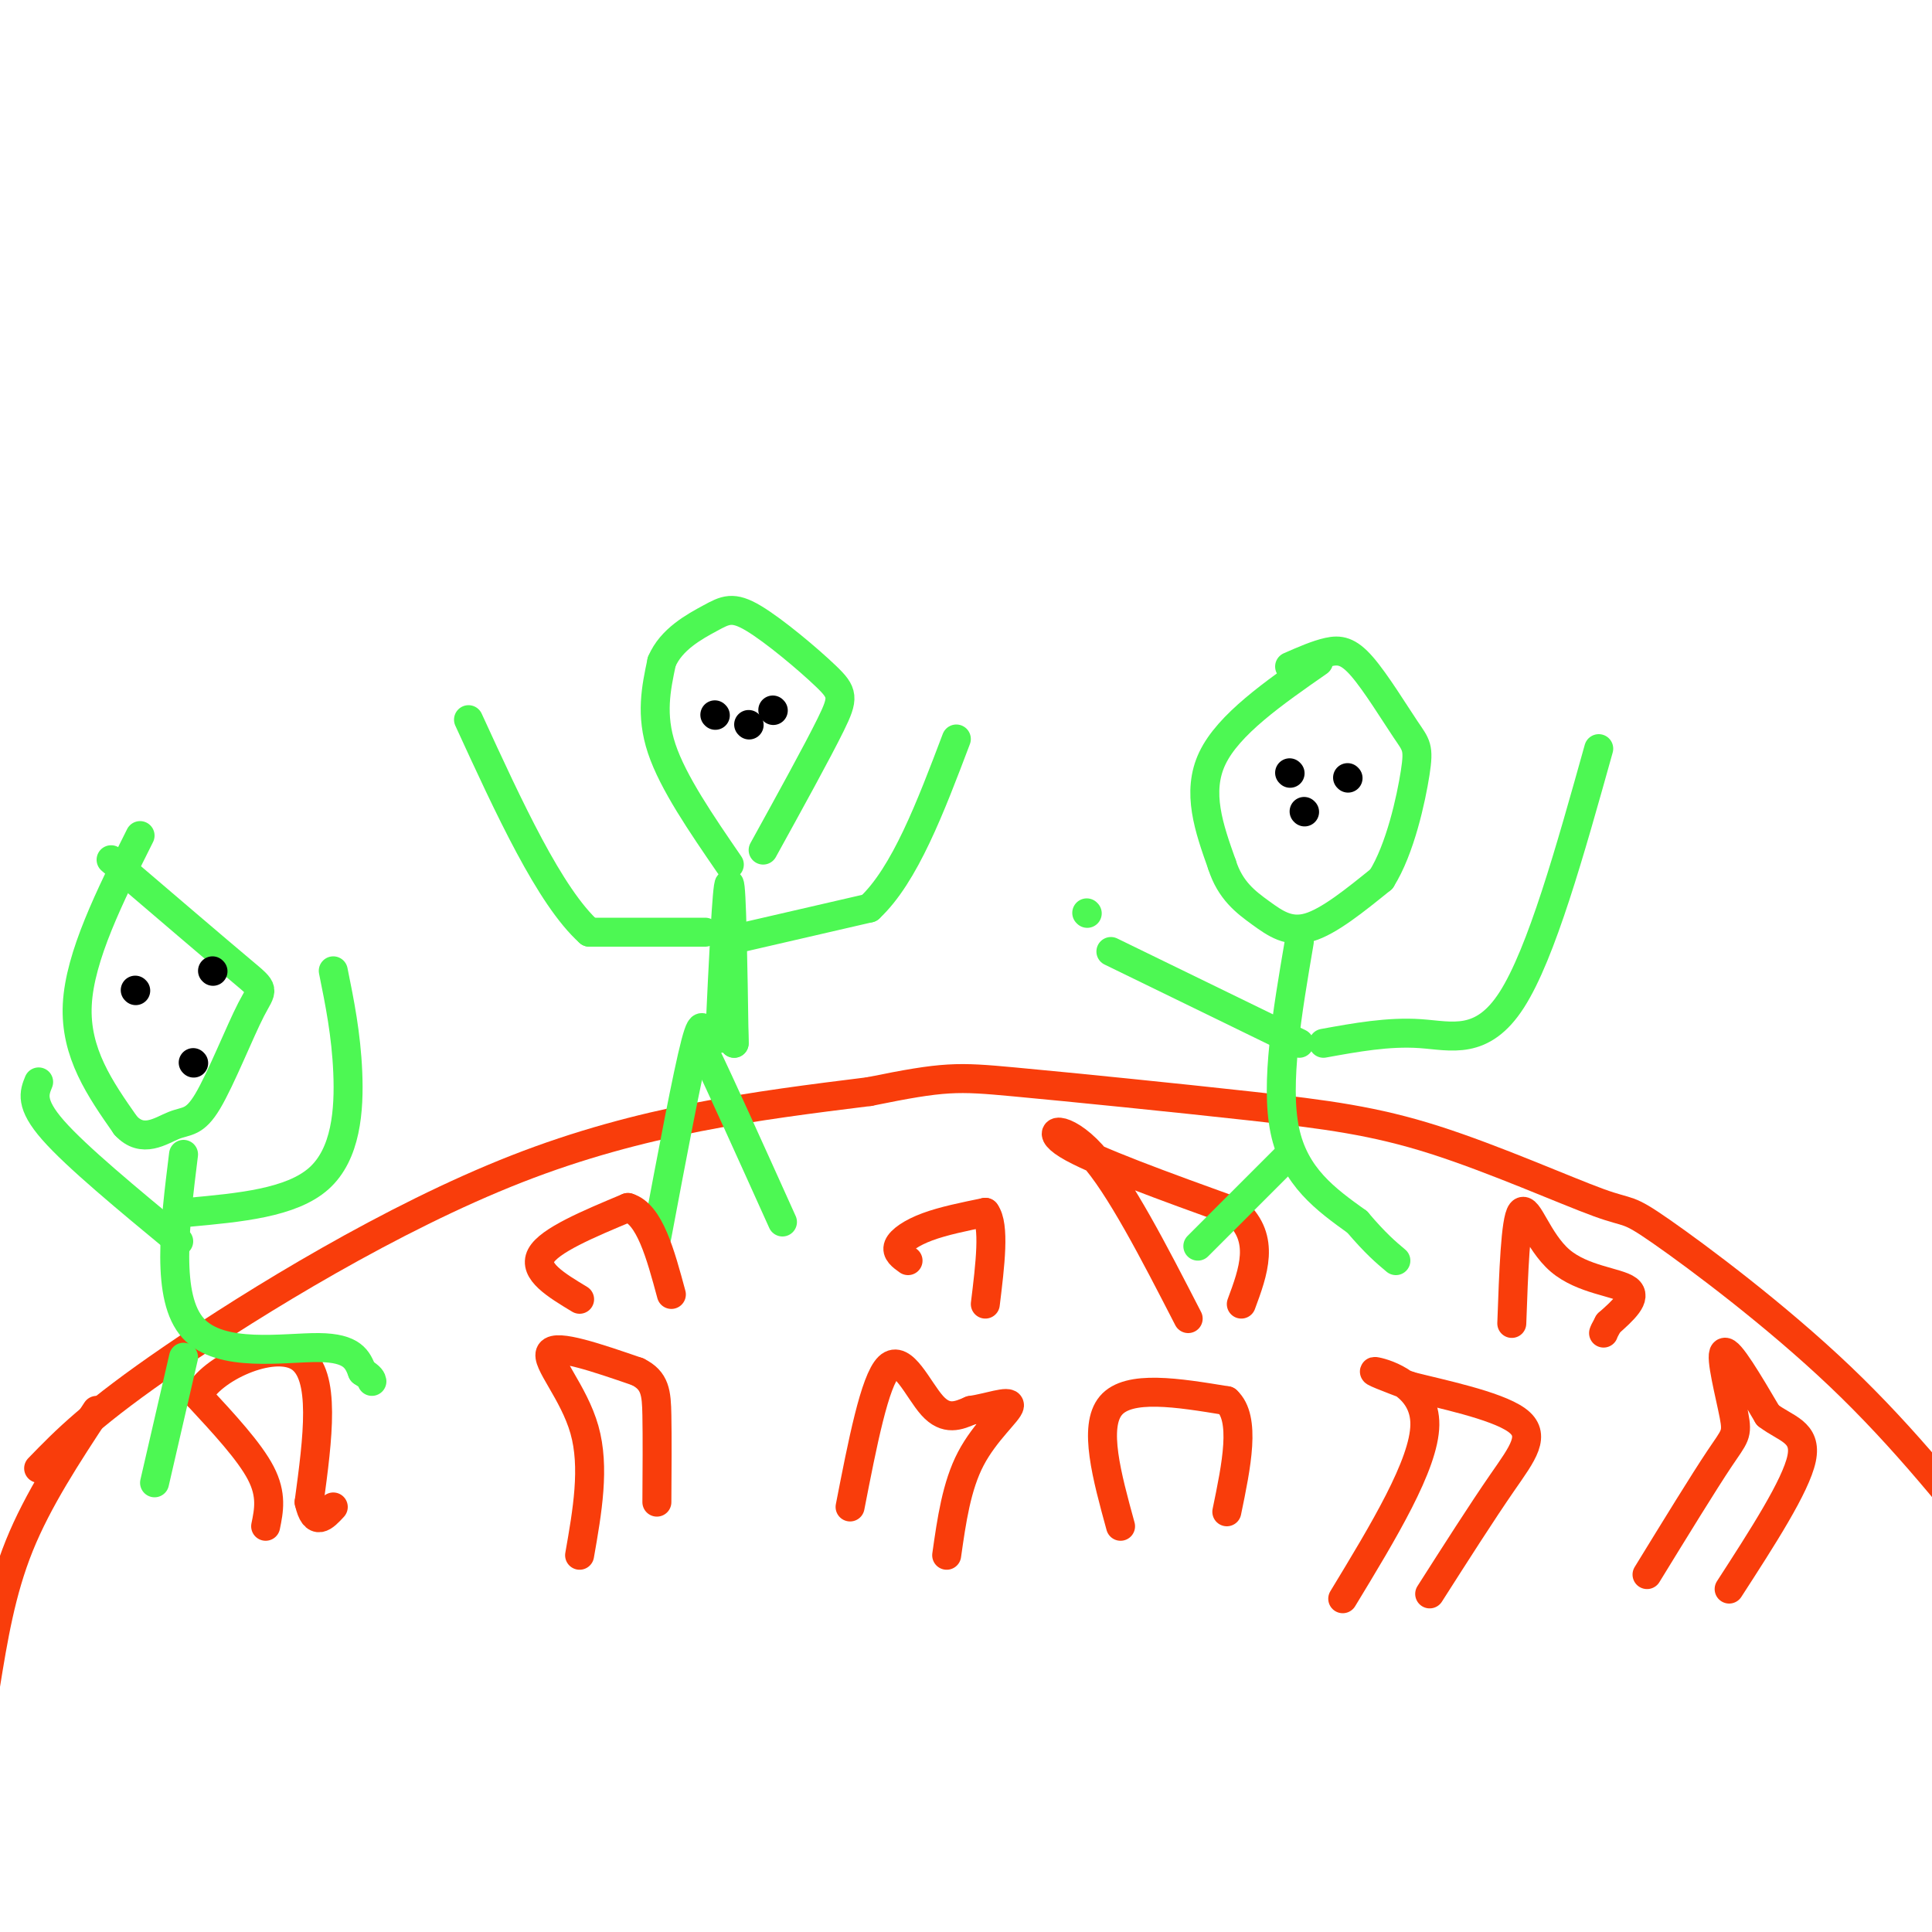 <svg viewBox='0 0 400 400' version='1.1' xmlns='http://www.w3.org/2000/svg' xmlns:xlink='http://www.w3.org/1999/xlink'><g fill='none' stroke='rgb(249,61,11)' stroke-width='6' stroke-linecap='round' stroke-linejoin='round'><path d='M8,304c5.556,-5.733 11.111,-11.467 28,-23c16.889,-11.533 45.111,-28.867 71,-39c25.889,-10.133 49.444,-13.067 73,-16'/><path d='M180,226c15.590,-3.174 18.065,-3.110 30,-2c11.935,1.110 33.330,3.265 49,5c15.670,1.735 25.616,3.051 38,7c12.384,3.949 27.206,10.533 34,13c6.794,2.467 5.560,0.818 13,6c7.440,5.182 23.554,17.195 37,30c13.446,12.805 24.223,26.403 35,40'/><path d='M20,292c-6.083,9.250 -12.167,18.500 -16,28c-3.833,9.500 -5.417,19.250 -7,29'/><path d='M55,316c0.667,-3.250 1.333,-6.500 -1,-11c-2.333,-4.500 -7.667,-10.250 -13,-16'/><path d='M41,289c2.556,-5.600 15.444,-11.600 21,-8c5.556,3.600 3.778,16.800 2,30'/><path d='M64,311c1.167,5.167 3.083,3.083 5,1'/><path d='M176,312c2.556,-13.111 5.111,-26.222 8,-29c2.889,-2.778 6.111,4.778 9,8c2.889,3.222 5.444,2.111 8,1'/><path d='M201,292c3.464,-0.488 8.125,-2.208 8,-1c-0.125,1.208 -5.036,5.345 -8,11c-2.964,5.655 -3.982,12.827 -5,20'/><path d='M278,331c8.444,-13.911 16.889,-27.822 17,-36c0.111,-8.178 -8.111,-10.622 -10,-11c-1.889,-0.378 2.556,1.311 7,3'/><path d='M292,287c6.060,1.548 17.708,3.917 22,7c4.292,3.083 1.226,6.881 -3,13c-4.226,6.119 -9.613,14.560 -15,23'/><path d='M120,322c1.600,-9.111 3.200,-18.222 1,-26c-2.200,-7.778 -8.200,-14.222 -7,-16c1.200,-1.778 9.600,1.111 18,4'/><path d='M132,284c3.689,1.822 3.911,4.378 4,9c0.089,4.622 0.044,11.311 0,18'/><path d='M246,273c-7.111,-13.822 -14.222,-27.644 -20,-34c-5.778,-6.356 -10.222,-5.244 -5,-2c5.222,3.244 20.111,8.622 35,14'/><path d='M256,251c6.000,5.500 3.500,12.250 1,19'/><path d='M341,326c5.887,-9.589 11.774,-19.179 15,-24c3.226,-4.821 3.792,-4.875 3,-9c-0.792,-4.125 -2.940,-12.321 -2,-13c0.940,-0.679 4.970,6.161 9,13'/><path d='M366,293c3.622,2.822 8.178,3.378 7,9c-1.178,5.622 -8.089,16.311 -15,27'/></g>
<g fill='none' stroke='rgb(77,248,83)' stroke-width='6' stroke-linecap='round' stroke-linejoin='round'><path d='M136,256c3.167,-16.833 6.333,-33.667 8,-40c1.667,-6.333 1.833,-2.167 2,2'/><path d='M146,218c3.000,6.167 9.500,20.583 16,35'/><path d='M152,216c0.000,0.000 -1.000,-28.000 -1,-28'/><path d='M152,216c-0.250,-16.417 -0.500,-32.833 -1,-33c-0.500,-0.167 -1.250,15.917 -2,32'/><path d='M151,179c-5.833,-8.500 -11.667,-17.000 -14,-24c-2.333,-7.000 -1.167,-12.500 0,-18'/><path d='M137,137c1.946,-4.649 6.812,-7.271 10,-9c3.188,-1.729 4.700,-2.567 9,0c4.300,2.567 11.388,8.537 15,12c3.612,3.463 3.746,4.418 1,10c-2.746,5.582 -8.373,15.791 -14,26'/><path d='M154,194c0.000,0.000 26.000,-6.000 26,-6'/><path d='M180,188c7.333,-6.833 12.667,-20.917 18,-35'/><path d='M146,193c0.000,0.000 -24.000,0.000 -24,0'/><path d='M122,193c-8.167,-7.333 -16.583,-25.667 -25,-44'/><path d='M273,137c-9.333,6.500 -18.667,13.000 -22,20c-3.333,7.000 -0.667,14.500 2,22'/><path d='M253,179c1.702,5.369 4.958,7.792 8,10c3.042,2.208 5.869,4.202 10,3c4.131,-1.202 9.565,-5.601 15,-10'/><path d='M286,182c3.904,-6.179 6.165,-16.628 7,-22c0.835,-5.372 0.244,-5.667 -2,-9c-2.244,-3.333 -6.143,-9.705 -9,-13c-2.857,-3.295 -4.674,-3.513 -7,-3c-2.326,0.513 -5.163,1.756 -8,3'/><path d='M269,195c-2.500,14.667 -5.000,29.333 -3,39c2.000,9.667 8.500,14.333 15,19'/><path d='M281,253c3.833,4.500 5.917,6.250 8,8'/><path d='M267,239c0.000,0.000 -19.000,19.000 -19,19'/><path d='M274,216c6.733,-1.222 13.467,-2.444 20,-2c6.533,0.444 12.867,2.556 19,-7c6.133,-9.556 12.067,-30.778 18,-52'/><path d='M269,216c0.000,0.000 -39.000,-19.000 -39,-19'/><path d='M225,189c0.000,0.000 0.100,0.100 0.1,0.1'/><path d='M29,173c-6.250,12.500 -12.500,25.000 -13,35c-0.500,10.000 4.750,17.500 10,25'/><path d='M26,233c3.519,3.877 7.316,1.069 10,0c2.684,-1.069 4.256,-0.400 7,-5c2.744,-4.600 6.662,-14.469 9,-19c2.338,-4.531 3.097,-3.723 -2,-8c-5.097,-4.277 -16.048,-13.638 -27,-23'/><path d='M38,239c-1.844,14.867 -3.689,29.733 2,36c5.689,6.267 18.911,3.933 26,4c7.089,0.067 8.044,2.533 9,5'/><path d='M75,284c1.833,1.167 1.917,1.583 2,2'/><path d='M38,281c0.000,0.000 -6.000,26.000 -6,26'/><path d='M39,251c10.667,-0.978 21.333,-1.956 27,-7c5.667,-5.044 6.333,-14.156 6,-22c-0.333,-7.844 -1.667,-14.422 -3,-21'/><path d='M37,257c-10.583,-8.750 -21.167,-17.500 -26,-23c-4.833,-5.500 -3.917,-7.750 -3,-10'/></g>
<g fill='none' stroke='rgb(0,0,0)' stroke-width='6' stroke-linecap='round' stroke-linejoin='round'><path d='M155,150c0.000,0.000 0.100,0.100 0.1,0.1'/><path d='M148,148c0.000,0.000 0.100,0.100 0.1,0.1'/><path d='M160,147c0.000,0.000 0.100,0.100 0.1,0.1'/><path d='M270,168c0.000,0.000 0.100,0.100 0.1,0.1'/><path d='M267,160c0.000,0.000 0.100,0.100 0.1,0.1'/><path d='M279,161c0.000,0.000 0.100,0.100 0.1,0.1'/><path d='M40,220c0.000,0.000 0.100,0.100 0.1,0.1'/><path d='M28,205c0.000,0.000 0.100,0.100 0.1,0.1'/><path d='M44,201c0.000,0.000 0.100,0.100 0.1,0.1'/></g>
<g fill='none' stroke='rgb(249,61,11)' stroke-width='6' stroke-linecap='round' stroke-linejoin='round'><path d='M232,316c-2.833,-10.333 -5.667,-20.667 -2,-25c3.667,-4.333 13.833,-2.667 24,-1'/><path d='M254,290c4.000,3.667 2.000,13.333 0,23'/><path d='M188,261c-1.244,-0.889 -2.489,-1.778 -2,-3c0.489,-1.222 2.711,-2.778 6,-4c3.289,-1.222 7.644,-2.111 12,-3'/><path d='M204,251c2.000,2.667 1.000,10.833 0,19'/><path d='M120,269c-4.833,-2.917 -9.667,-5.833 -8,-9c1.667,-3.167 9.833,-6.583 18,-10'/><path d='M130,250c4.500,1.333 6.750,9.667 9,18'/><path d='M313,274c0.381,-10.714 0.762,-21.429 2,-23c1.238,-1.571 3.333,6.000 8,10c4.667,4.000 11.905,4.429 14,6c2.095,1.571 -0.952,4.286 -4,7'/><path d='M333,274c-0.833,1.500 -0.917,1.750 -1,2'/></g>
</svg>